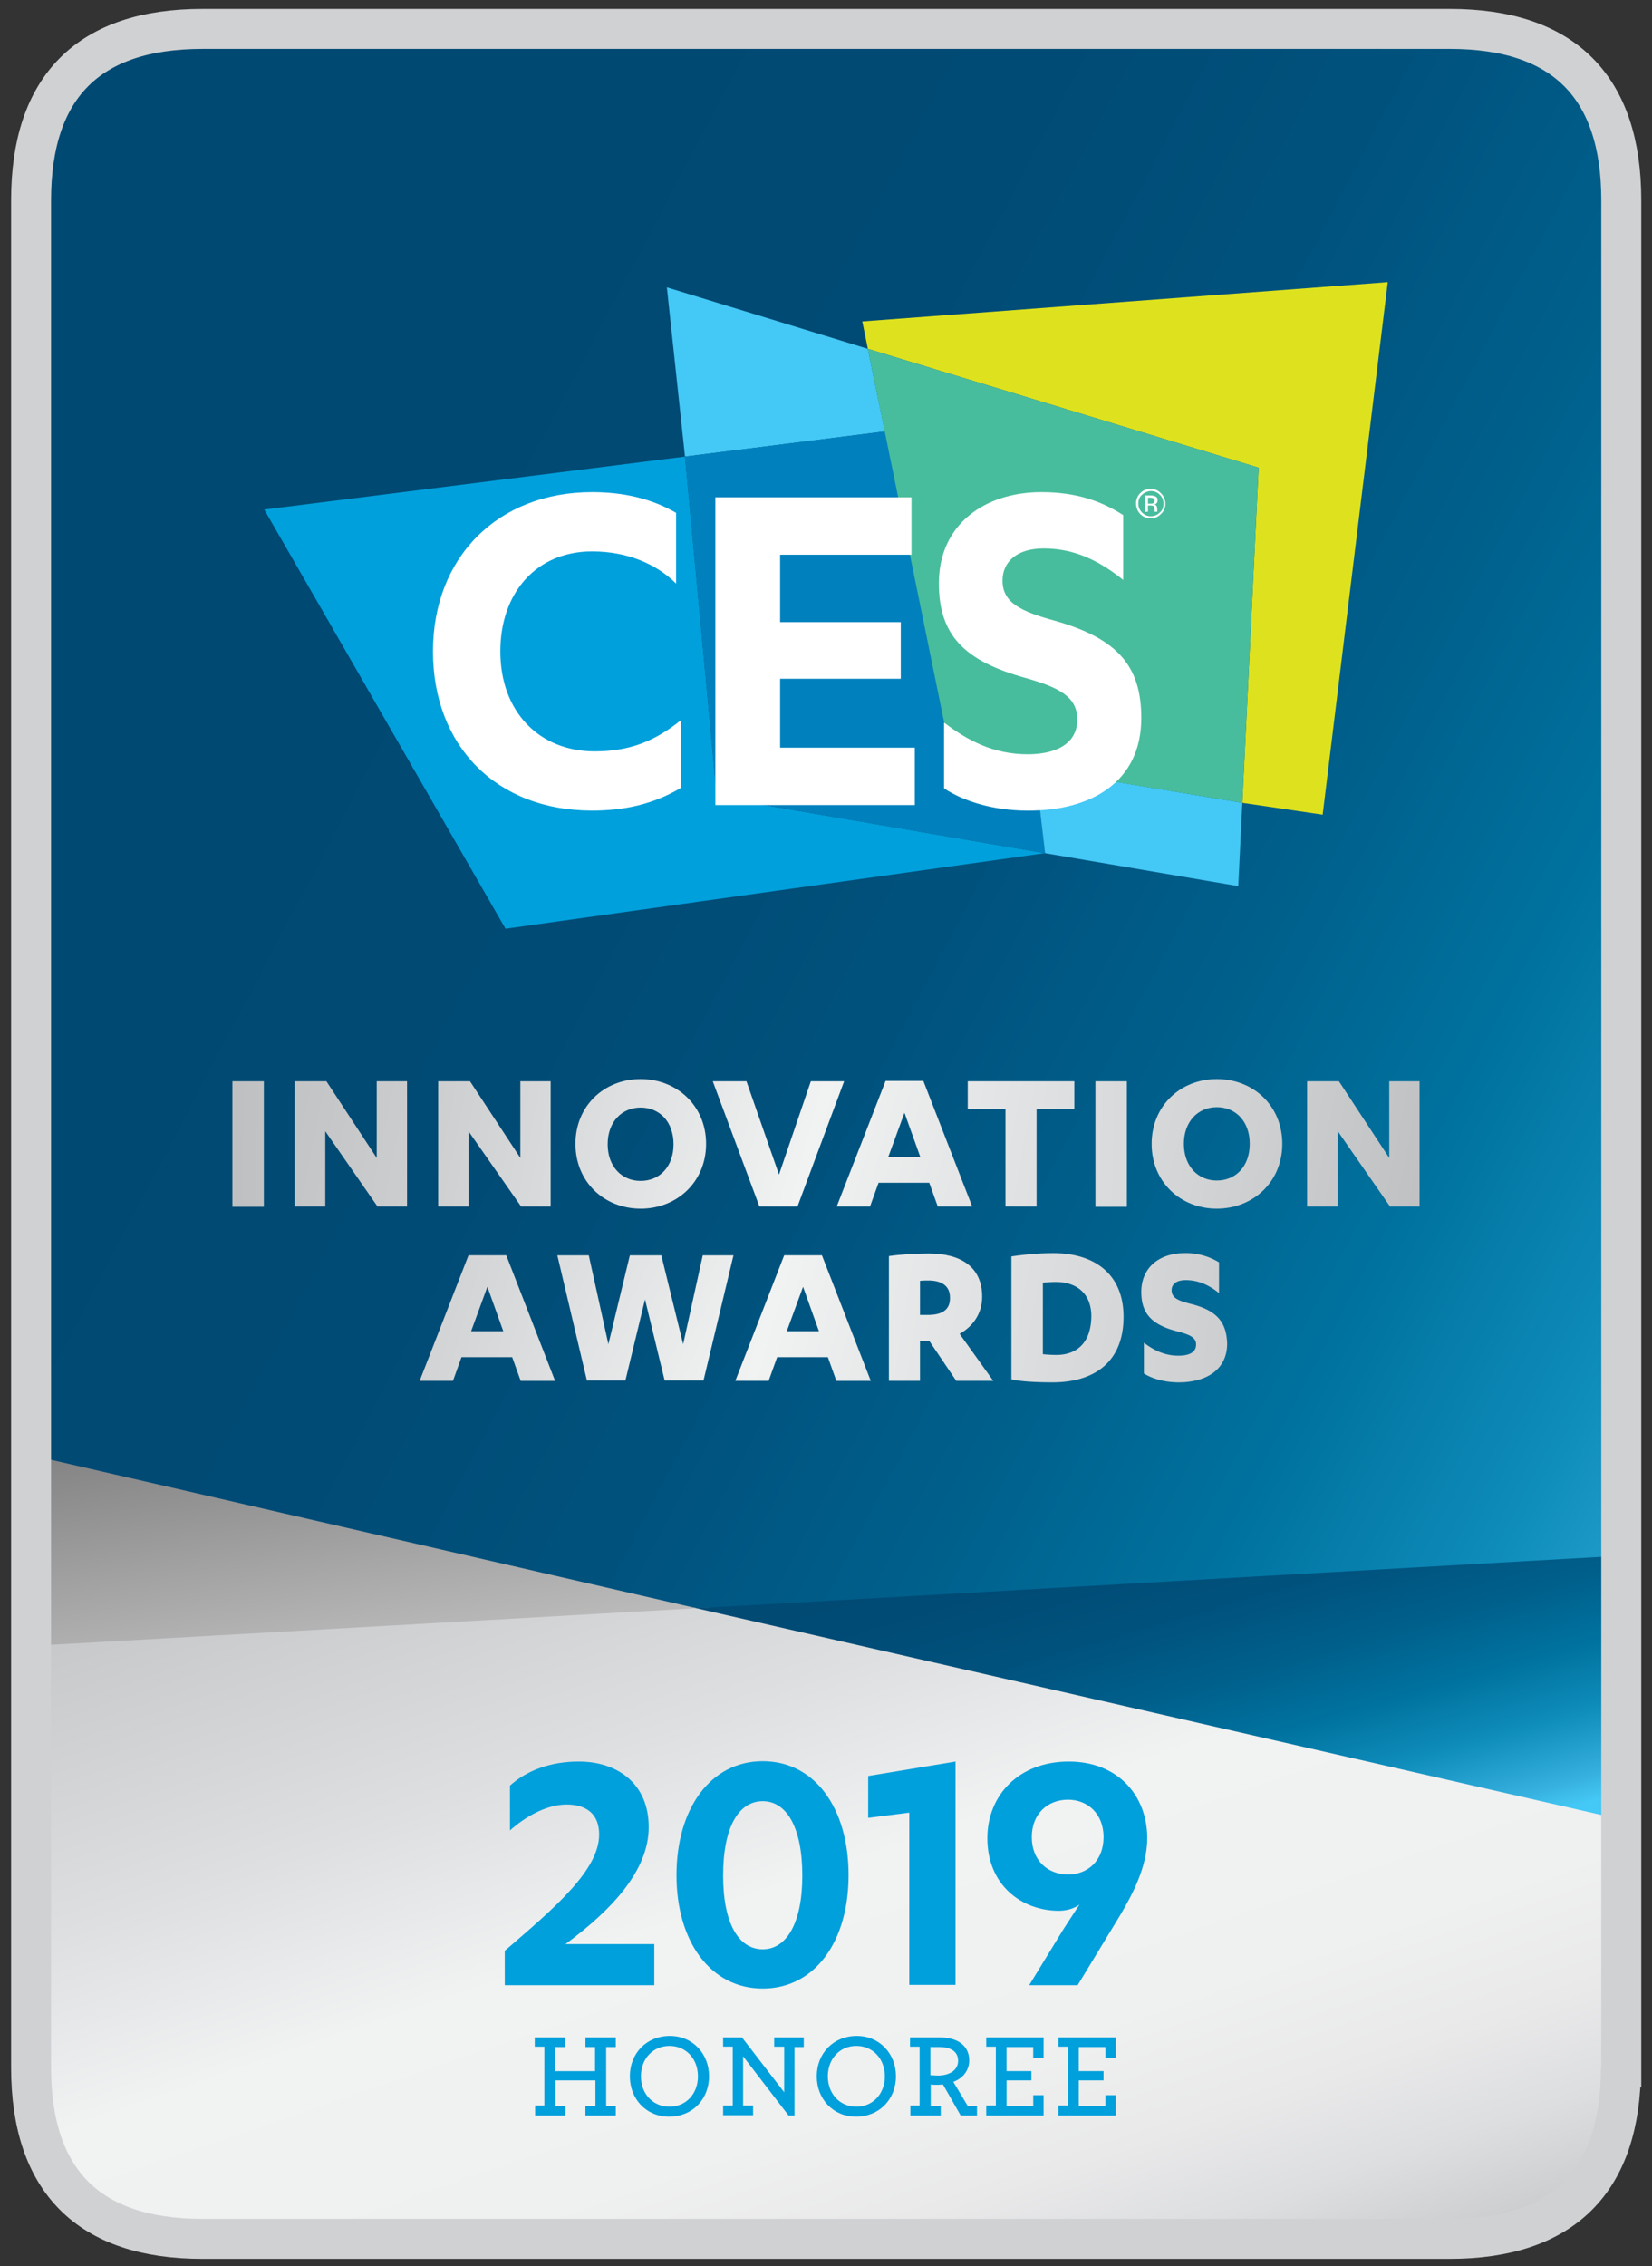 <svg width="62" height="85" viewBox="0 0 62 85" xmlns="http://www.w3.org/2000/svg"><rect x="0" y="0" width="62" height="85" fill="#333333" stroke="none"/><title>CES_logo</title><defs><linearGradient x1="90.394%" y1="106.689%" x2="5.586%" y2="-8.709%" id="a"><stop stop-color="#BCBEC0" offset="0%"/><stop stop-color="#CDCFD1" offset="5.207%"/><stop stop-color="#DDDEE0" offset="11.92%"/><stop stop-color="#E9E9EA" offset="19.74%"/><stop stop-color="#EFF0F0" offset="29.59%"/><stop stop-color="#F1F2F2" offset="48.06%"/><stop stop-color="#DEDFE1" offset="62.99%"/><stop stop-color="#C5C7C9" offset="86.64%"/><stop stop-color="#BCBEC0" offset="100%"/></linearGradient><linearGradient x1="121.324%" y1="94.364%" x2="36.497%" y2="39.735%" id="b"><stop stop-color="#BCBEC0" offset="0%"/><stop stop-color="#CDCFD1" offset="5.207%"/><stop stop-color="#DDDEE0" offset="11.92%"/><stop stop-color="#E9E9EA" offset="19.74%"/><stop stop-color="#EFF0F0" offset="29.59%"/><stop stop-color="#F1F2F2" offset="48.06%"/><stop stop-color="#DEDFE1" offset="62.99%"/><stop stop-color="#C5C7C9" offset="86.64%"/><stop stop-color="#BCBEC0" offset="100%"/></linearGradient><linearGradient x1="121.779%" y1="85.975%" x2="22.006%" y2="33.434%" id="c"><stop stop-color="#44C8F5" offset="0%"/><stop stop-color="#36B0DE" offset="5.561%"/><stop stop-color="#0F8DBB" offset="18.85%"/><stop stop-color="#00729F" offset="32.77%"/><stop stop-color="#005F8B" offset="47.26%"/><stop stop-color="#00527D" offset="62.59%"/><stop stop-color="#004B75" offset="79.3%"/><stop stop-color="#004973" offset="100%"/></linearGradient><linearGradient x1="115.165%" y1="74.437%" x2="23.13%" y2="-16.583%" id="d"><stop stop-color="#44C8F5" offset="0%"/><stop stop-color="#36B0DE" offset="5.561%"/><stop stop-color="#0F8DBB" offset="18.85%"/><stop stop-color="#00729F" offset="32.77%"/><stop stop-color="#005F8B" offset="47.26%"/><stop stop-color="#00527D" offset="62.59%"/><stop stop-color="#004B75" offset="79.3%"/><stop stop-color="#004973" offset="100%"/></linearGradient><linearGradient x1="122.821%" y1="237.766%" x2="-44.309%" y2="-101.121%" id="e"><stop stop-color="#FFF" offset="0%"/><stop stop-color="#DCDCDC" offset="22.07%"/><stop stop-color="#838384" offset="70.69%"/><stop stop-color="#4A4B4C" offset="100%"/></linearGradient><linearGradient x1="-69.668%" y1="42.528%" x2="3690.939%" y2="274.843%" id="f"><stop stop-color="#BCBEC0" offset="0%"/><stop stop-color="#CCCDCF" offset="16.65%"/><stop stop-color="#F1F2F2" offset="48.06%"/><stop stop-color="#D1D2D4" offset="80.83%"/><stop stop-color="#BCBEC0" offset="100%"/></linearGradient><linearGradient x1="-69.506%" y1="23.537%" x2="981.98%" y2="256.539%" id="g"><stop stop-color="#BCBEC0" offset="0%"/><stop stop-color="#CCCDCF" offset="16.65%"/><stop stop-color="#F1F2F2" offset="48.06%"/><stop stop-color="#D1D2D4" offset="80.83%"/><stop stop-color="#BCBEC0" offset="100%"/></linearGradient><linearGradient x1="-189.841%" y1="-3.099%" x2="861.644%" y2="229.903%" id="h"><stop stop-color="#BCBEC0" offset="0%"/><stop stop-color="#CCCDCF" offset="16.65%"/><stop stop-color="#F1F2F2" offset="48.06%"/><stop stop-color="#D1D2D4" offset="80.83%"/><stop stop-color="#BCBEC0" offset="100%"/></linearGradient><linearGradient x1="-262.18%" y1="-27.513%" x2="643.349%" y2="197.501%" id="i"><stop stop-color="#BCBEC0" offset="0%"/><stop stop-color="#CCCDCF" offset="16.65%"/><stop stop-color="#F1F2F2" offset="48.06%"/><stop stop-color="#D1D2D4" offset="80.83%"/><stop stop-color="#BCBEC0" offset="100%"/></linearGradient><linearGradient x1="-358.19%" y1="-60.192%" x2="542.237%" y2="172.811%" id="j"><stop stop-color="#BCBEC0" offset="0%"/><stop stop-color="#CCCDCF" offset="16.65%"/><stop stop-color="#F1F2F2" offset="48.06%"/><stop stop-color="#D1D2D4" offset="80.83%"/><stop stop-color="#BCBEC0" offset="100%"/></linearGradient><linearGradient x1="-435.648%" y1="-74.207%" x2="437.717%" y2="158.108%" id="k"><stop stop-color="#BCBEC0" offset="0%"/><stop stop-color="#CCCDCF" offset="16.65%"/><stop stop-color="#F1F2F2" offset="48.06%"/><stop stop-color="#D1D2D4" offset="80.83%"/><stop stop-color="#BCBEC0" offset="100%"/></linearGradient><linearGradient x1="-667.979%" y1="-104.375%" x2="441.923%" y2="128.627%" id="l"><stop stop-color="#BCBEC0" offset="0%"/><stop stop-color="#CCCDCF" offset="16.65%"/><stop stop-color="#F1F2F2" offset="48.06%"/><stop stop-color="#D1D2D4" offset="80.83%"/><stop stop-color="#BCBEC0" offset="100%"/></linearGradient><linearGradient x1="-2656.162%" y1="-117.286%" x2="1104.445%" y2="115.029%" id="m"><stop stop-color="#BCBEC0" offset="0%"/><stop stop-color="#CCCDCF" offset="16.65%"/><stop stop-color="#F1F2F2" offset="48.06%"/><stop stop-color="#D1D2D4" offset="80.83%"/><stop stop-color="#BCBEC0" offset="100%"/></linearGradient><linearGradient x1="-678.011%" y1="-130.858%" x2="227.518%" y2="94.155%" id="n"><stop stop-color="#BCBEC0" offset="0%"/><stop stop-color="#CCCDCF" offset="16.65%"/><stop stop-color="#F1F2F2" offset="48.06%"/><stop stop-color="#D1D2D4" offset="80.83%"/><stop stop-color="#BCBEC0" offset="100%"/></linearGradient><linearGradient x1="-918.001%" y1="-164.483%" x2="133.484%" y2="68.519%" id="o"><stop stop-color="#BCBEC0" offset="0%"/><stop stop-color="#CCCDCF" offset="16.65%"/><stop stop-color="#F1F2F2" offset="48.06%"/><stop stop-color="#D1D2D4" offset="80.83%"/><stop stop-color="#BCBEC0" offset="100%"/></linearGradient><linearGradient x1="-175.168%" y1="-5.243%" x2="698.197%" y2="227.071%" id="p"><stop stop-color="#BCBEC0" offset="0%"/><stop stop-color="#CCCDCF" offset="16.65%"/><stop stop-color="#F1F2F2" offset="48.06%"/><stop stop-color="#D1D2D4" offset="80.83%"/><stop stop-color="#BCBEC0" offset="100%"/></linearGradient><linearGradient x1="-206.439%" y1="-41.846%" x2="465.099%" y2="191.156%" id="q"><stop stop-color="#BCBEC0" offset="0%"/><stop stop-color="#CCCDCF" offset="16.65%"/><stop stop-color="#F1F2F2" offset="48.06%"/><stop stop-color="#D1D2D4" offset="80.83%"/><stop stop-color="#BCBEC0" offset="100%"/></linearGradient><linearGradient x1="-394.895%" y1="-63.671%" x2="478.47%" y2="168.644%" id="r"><stop stop-color="#BCBEC0" offset="0%"/><stop stop-color="#CCCDCF" offset="16.65%"/><stop stop-color="#F1F2F2" offset="48.06%"/><stop stop-color="#D1D2D4" offset="80.83%"/><stop stop-color="#BCBEC0" offset="100%"/></linearGradient><linearGradient x1="-652.012%" y1="-86.828%" x2="481.505%" y2="142.11%" id="s"><stop stop-color="#BCBEC0" offset="0%"/><stop stop-color="#CCCDCF" offset="16.65%"/><stop stop-color="#F1F2F2" offset="48.06%"/><stop stop-color="#D1D2D4" offset="80.83%"/><stop stop-color="#BCBEC0" offset="100%"/></linearGradient><linearGradient x1="-709.593%" y1="-108.099%" x2="345.363%" y2="117.559%" id="t"><stop stop-color="#BCBEC0" offset="0%"/><stop stop-color="#CCCDCF" offset="16.65%"/><stop stop-color="#F1F2F2" offset="48.06%"/><stop stop-color="#D1D2D4" offset="80.83%"/><stop stop-color="#BCBEC0" offset="100%"/></linearGradient><linearGradient x1="-1068.986%" y1="-132.545%" x2="308.823%" y2="93.113%" id="u"><stop stop-color="#BCBEC0" offset="0%"/><stop stop-color="#CCCDCF" offset="16.65%"/><stop stop-color="#F1F2F2" offset="48.06%"/><stop stop-color="#D1D2D4" offset="80.83%"/><stop stop-color="#BCBEC0" offset="100%"/></linearGradient></defs><g fill="none" fill-rule="evenodd"><path d="M25.139 59.32L.125 54.93v21.612c0 4.264 2.167 6.43 6.43 6.43h46.82c4.264 0 6.43-2.166 6.43-6.43V58.43l-34.666.888z" fill="url(#a)" transform="translate(1 1)"/><path d="M59.806 58.43V6.515c0-4.264-2.167-6.43-6.431-6.43H6.569C2.306.083.14 2.25.14 6.513V54.93l25 4.388 34.667-.888z" fill="url(#b)" transform="translate(1 1)"/><path d="M59.806 58.43V6.515c0-4.264-2.167-6.43-6.431-6.43H6.569C2.306.083.14 2.25.14 6.513V54.93l25 4.388 34.667-.888z" fill="url(#c)" transform="translate(1 1)"/><path fill="url(#d)" d="M59.875 67.25v-9.903L25.139 59.32z" transform="translate(1 1)"/><path fill="url(#e)" d="M.125 53.57v7.166l25.014-1.417z" transform="translate(1 1)"/><path d="M60.833 77.542c0 4.264-2.166 6.43-6.43 6.43H7.597c-4.264 0-6.43-2.166-6.43-6.43V7.514c0-4.264 2.166-6.43 6.43-6.43h46.82c4.264 0 6.43 2.166 6.43 6.43v70.028h-.014z" stroke="#D0D1D3" stroke-width="1.5"/><g><path fill="url(#f)" d="M.083.111h1.181v4.708H.083z" transform="translate(8.639 40.444)"/><path fill="url(#g)" d="M5.5 2.986L3.611.111H2.417v4.695h1.152v-2.82l1.959 2.82h1.11V.11H5.5z" transform="translate(8.639 40.444)"/><path fill="url(#h)" d="M8.944 1.986l1.973 2.82h1.11V.11H10.89v2.875L9 .111H7.806v4.695h1.138z" transform="translate(8.639 40.444)"/><path d="M15.403 4.889c1.36 0 2.458-1 2.458-2.43 0-1.431-1.097-2.431-2.458-2.431-1.361 0-2.445 1-2.445 2.43 0 1.43 1.084 2.43 2.445 2.43zm0-3.792c.722 0 1.236.542 1.236 1.375 0 .834-.514 1.375-1.236 1.375-.709 0-1.236-.541-1.236-1.375 0-.833.527-1.375 1.236-1.375z" fill="url(#i)" fill-rule="nonzero" transform="translate(8.639 40.444)"/><path fill="url(#j)" d="M21.292 4.806L23.042.11h-1.25l-1.195 3.5-1.222-3.5h-1.264l1.75 4.695z" transform="translate(8.639 40.444)"/><path d="M26.556 4.806h1.291L26.014.097h-1.417l-1.833 4.709h1.25l.32-.89h1.902l.32.89zm-1.862-1.848l.612-1.666.597 1.666h-1.209z" fill="url(#k)" fill-rule="nonzero" transform="translate(8.639 40.444)"/><path fill="url(#l)" d="M30.264 4.806V1.153h1.417V.11h-4v1.042h1.416v3.653z" transform="translate(8.639 40.444)"/><path fill="url(#m)" d="M32.472.111h1.181v4.708h-1.181z" transform="translate(8.639 40.444)"/><path d="M37.028.028c-1.361 0-2.445 1-2.445 2.43 0 1.43 1.084 2.43 2.445 2.43 1.36 0 2.458-1 2.458-2.43 0-1.43-1.083-2.43-2.458-2.43zm0 3.805c-.709 0-1.236-.541-1.236-1.375 0-.833.527-1.375 1.236-1.375.722 0 1.236.542 1.236 1.375 0 .834-.514 1.375-1.236 1.375z" fill="url(#n)" fill-rule="nonzero" transform="translate(8.639 40.444)"/><path fill="url(#o)" d="M43.5.111v2.875L41.611.111h-1.194v4.695h1.152v-2.82l1.959 2.82h1.11V.11z" transform="translate(8.639 40.444)"/><path d="M8.944 6.639l-1.833 4.708h1.25l.32-.889h1.902l.32.89h1.291l-1.833-4.71H8.944zm.098 2.847l.61-1.667.598 1.667H9.042z" fill="url(#p)" fill-rule="nonzero" transform="translate(8.639 40.444)"/><path fill="url(#q)" d="M17 9.972l-.82-3.333H15l-.806 3.333-.736-3.333h-1.18l1.11 4.694h1.445l.736-3.041.737 3.041h1.458l1.125-4.694h-1.153z" transform="translate(8.639 40.444)"/><path d="M20.792 6.639l-1.834 4.708h1.25l.32-.889h1.903l.319.89h1.292l-1.834-4.71h-1.416zm.097 2.847L21.5 7.82l.597 1.667H20.89z" fill="url(#r)" fill-rule="nonzero" transform="translate(8.639 40.444)"/><path d="M28.222 8.194c0-1.125-.805-1.625-2.014-1.625-.486 0-1.11.042-1.486.098v4.68h1.167v-1.5h.347l1.014 1.5h1.389l-1.264-1.764c.458-.25.847-.722.847-1.389zm-2.041.681h-.292V7.597c.07-.014.236-.014.32-.014.444 0 .805.167.805.64.014.485-.333.652-.833.652z" fill="url(#s)" fill-rule="nonzero" transform="translate(8.639 40.444)"/><path d="M30.889 6.556c-.583 0-1.222.069-1.57.125v4.61c.362.084.987.112 1.542.112 1.556 0 2.667-.75 2.667-2.459 0-1.583-1.07-2.388-2.64-2.388zM31 10.375a5.42 5.42 0 0 1-.5-.028v-2.68c.139-.014.333-.028.486-.028.75 0 1.333.403 1.333 1.292-.013.986-.541 1.444-1.319 1.444z" fill="url(#t)" fill-rule="nonzero" transform="translate(8.639 40.444)"/><path d="M36.097 8.472c-.5-.125-.764-.222-.764-.528 0-.222.18-.375.528-.375.486 0 .889.195 1.25.487V6.903a2.369 2.369 0 0 0-1.292-.347c-.93 0-1.625.527-1.625 1.458 0 .778.362 1.222 1.334 1.472.472.125.722.222.722.5 0 .32-.306.417-.667.417-.527 0-.944-.222-1.291-.486v1.152c.305.195.777.334 1.305.334 1 0 1.82-.445 1.82-1.459-.028-.777-.361-1.222-1.32-1.472z" fill="url(#u)" transform="translate(8.639 40.444)"/></g><g fill="#00A0DC"><path d="M20.07 78.972h.36v-2.208h-.36v-.347h1.138v.36h-.375v.904h1.5v-.903h-.36v-.361h1.138v.36h-.361v2.21h.361v.36h-1.139v-.36h.375v-.96h-1.5v.96h.375v.36h-1.139v-.375z"/><path d="M23.639 77.875c0-.861.625-1.514 1.5-1.514.861 0 1.472.667 1.472 1.514 0 .861-.625 1.514-1.5 1.514-.861 0-1.472-.667-1.472-1.514zm2.555 0c0-.653-.444-1.139-1.069-1.139s-1.07.486-1.07 1.139.445 1.139 1.07 1.139 1.07-.486 1.07-1.139z" fill-rule="nonzero"/><path d="M27.889 77.125v1.847h.375v.361h-1.125v-.36h.361v-2.21h-.361v-.346h.708l1.584 2.055v-1.708h-.375v-.347h1.11v.36h-.347v2.57h-.222z"/><path d="M30.653 77.875c0-.861.625-1.514 1.5-1.514.86 0 1.472.667 1.472 1.514 0 .861-.625 1.514-1.5 1.514-.861 0-1.472-.667-1.472-1.514zm2.555 0c0-.653-.444-1.139-1.07-1.139-.624 0-1.069.486-1.069 1.139s.445 1.139 1.07 1.139 1.07-.486 1.07-1.139zM34.153 78.972h.36v-2.208h-.36v-.347h1.125c.653 0 1.097.305 1.097.86 0 .39-.25.681-.597.806l.541.903h.348v.361h-.611l-.667-1.166c-.056 0-.111.013-.167.013-.11 0-.222 0-.291-.013v.805h.375v.361h-1.14v-.375h-.013zm1.805-1.68c0-.348-.277-.514-.708-.514h-.333v1.055c.07 0 .18.014.32.014.416-.014.721-.208.721-.555z" fill-rule="nonzero"/><path d="M37.014 78.972h.361v-2.208h-.361v-.347h2.153v.764h-.39v-.403h-1v.903h.931v.347h-.93v.958h1v-.403h.389v.764h-2.153zM39.722 78.972h.361v-2.208h-.36v-.347h2.152v.764h-.389v-.403h-1v.903h.93v.347h-.93v.958h1v-.403h.389v.764h-2.153z"/></g><g><path fill="#44C8F5" d="M32.57 13.083l.638 3.098-7.5.944-.68-6.347z"/><path fill="#00A0DC" d="M26.903 29.889l-1.195-12.764-15.791 1.986 9.055 15.722L39.208 32z"/><path fill="#DEE21E" d="M52.083 10.583L49.64 30.556l-3.014-.445.611-12.57-14.667-4.458-.208-1.027z"/><path fill="#0081BE" d="M35.68 28.306L33.209 16.18l-7.5.944 1.195 12.764L39.223 32l-.376-3.18z"/><path fill="#44C8F5" d="M38.847 28.82l.375 3.18 7.25 1.236.153-3.125z"/><path fill="#48BD9D" d="M32.57 13.083l3.11 15.223 10.945 1.805.611-12.57z"/><path d="M43.194 18.417c.125 0 .237.041.334.139a.451.451 0 0 1 .139.333c0 .139-.042.25-.14.333a.451.451 0 0 1-.333.14.451.451 0 0 1-.333-.14.451.451 0 0 1-.139-.333c0-.139.042-.25.14-.333a.513.513 0 0 1 .332-.14zm.542.472a.526.526 0 0 0-.167-.389.526.526 0 0 0-.388-.167.526.526 0 0 0-.39.167.513.513 0 0 0-.152.389.546.546 0 0 0 .542.555.526.526 0 0 0 .388-.166.485.485 0 0 0 .167-.39zm-.403-.111c0 .041-.014.083-.055.097-.028.014-.056.014-.097.014h-.098v-.222h.084c.055 0 .097.014.125.027.027 0 .041.042.041.084zm-.36-.195v.611h.11v-.236h.084c.055 0 .097.014.11.014.042.028.056.07.056.14v.082h.098v-.125a.257.257 0 0 0-.028-.097.117.117 0 0 0-.097-.055c.041 0 .069-.014.083-.028.042-.028.055-.07.055-.125 0-.083-.027-.125-.097-.153a.453.453 0 0 0-.166-.028h-.209z" fill="#FFF" fill-rule="nonzero"/><g fill="#FFF"><path d="M25.375 21.889c-.736-.736-1.833-1.208-3.153-1.208-2.083 0-3.444 1.541-3.444 3.75 0 2.277 1.472 3.75 3.541 3.75 1.32 0 2.278-.39 3.25-1.181v2.542c-1.069.639-2.18.86-3.347.86-3.61 0-5.972-2.444-5.972-5.971 0-3.542 2.444-5.973 5.972-5.973 1.167 0 2.222.236 3.153.778v2.653zM34.333 28.042v2.152h-7.486V18.653h7.361v2.153h-4.93v2.527h4.528v2.125h-4.528v2.584h5.055zM35.444 27.111c.875.667 1.848 1.18 3.125 1.18.987 0 1.862-.347 1.862-1.305 0-.875-.723-1.208-1.931-1.555-2.32-.64-3.264-1.612-3.264-3.556 0-2.194 1.708-3.417 3.847-3.417 1.306 0 2.25.334 3.07.861v2.431c-.917-.736-1.847-1.18-2.986-1.18-.986 0-1.542.486-1.542 1.208 0 .82.667 1.153 2 1.514 2.32.666 3.208 1.694 3.208 3.639 0 2.416-1.902 3.486-4.277 3.472-1.264 0-2.39-.347-3.125-.834v-2.458h.013z"/></g></g><g fill="#00A0DC"><path d="M24.556 72.917v1.541h-5.612v-1.291c1.89-1.625 3.542-3.028 3.542-4.361 0-.764-.472-1.125-1.222-1.125-.778 0-1.583.486-2.125.972v-1.68c.611-.556 1.5-.904 2.583-.904 1.459 0 2.625.834 2.625 2.459s-1.375 3.097-3.125 4.389h3.334z"/><path d="M28.625 66.056c1.958 0 3.222 1.763 3.222 4.277 0 2.486-1.264 4.25-3.222 4.25s-3.236-1.764-3.236-4.25c0-2.5 1.278-4.277 3.236-4.277zm0 7.055c.889 0 1.486-.972 1.486-2.764 0-1.82-.597-2.791-1.486-2.791-.903 0-1.486.972-1.486 2.791 0 1.792.583 2.764 1.486 2.764z" fill-rule="nonzero"/><path d="M32.583 66.611l3.278-.542v8.375h-1.736v-6.458l-1.542.195z"/><path d="M38.625 74.458l1.292-2.11.597-.917c-.195.152-.486.236-.778.236-1.375 0-2.68-.945-2.68-2.723 0-1.61 1.18-2.875 3.055-2.875 1.833 0 2.945 1.264 2.945 2.875 0 1.098-.584 2.153-1 2.862l-1.612 2.652h-1.819zm1.458-6.958c-.764 0-1.36.528-1.36 1.403s.596 1.403 1.36 1.403c.75 0 1.334-.528 1.334-1.403s-.598-1.403-1.334-1.403z" fill-rule="nonzero"/></g></g></svg>